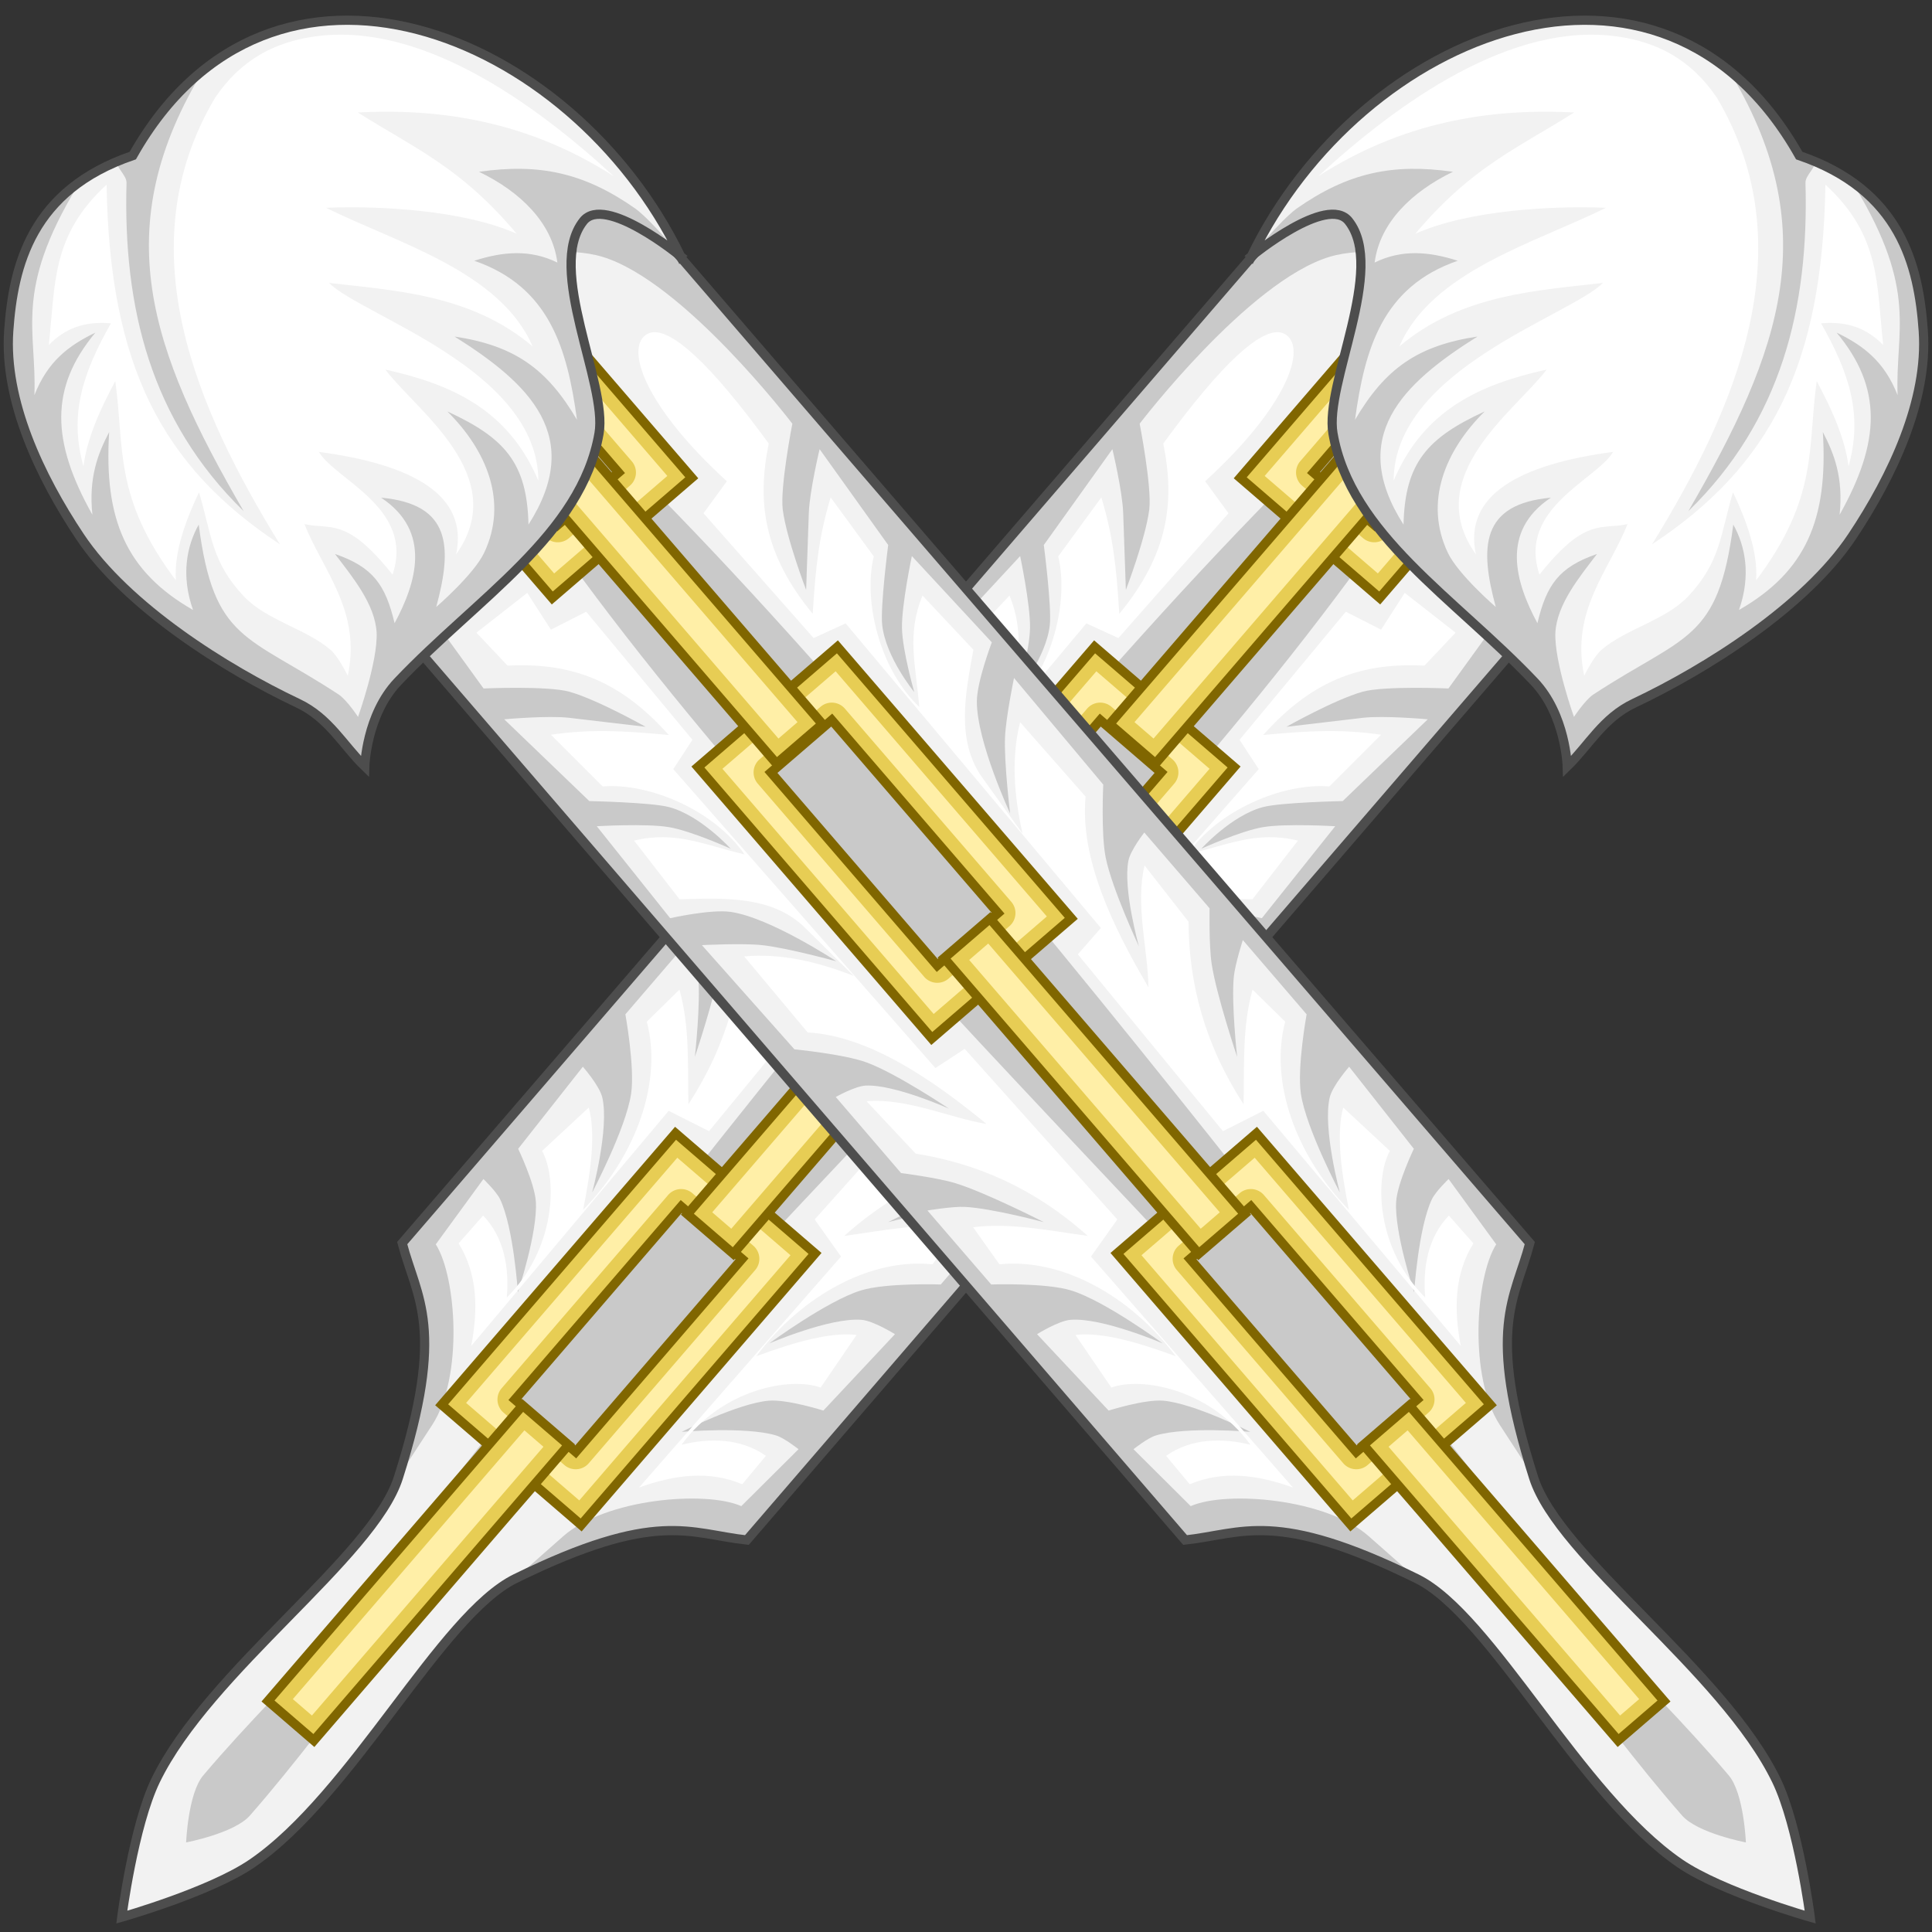 <?xml version="1.0" encoding="UTF-8" standalone="no"?>
<!-- Created with Inkscape (http://www.inkscape.org/) -->

<svg
   xmlns:dc="http://purl.org/dc/elements/1.1/"
   xmlns:cc="http://creativecommons.org/ns#"
   xmlns:rdf="http://www.w3.org/1999/02/22-rdf-syntax-ns#"
   xmlns:svg="http://www.w3.org/2000/svg"
   xmlns="http://www.w3.org/2000/svg"
   xmlns:sodipodi="http://sodipodi.sourceforge.net/DTD/sodipodi-0.dtd"
   xmlns:inkscape="http://www.inkscape.org/namespaces/inkscape"
   width="210"
   height="210"
   id="svg119651"
   version="1.1"
   inkscape:version="0.48.1 r9760"
   sodipodi:docname="Badge_of_the_Norfolk_Herald_Extraordinary.svg">
  <rect width="100%" height="100%" fill="#333333" stroke="none"/>
  <defs
     id="defs119653" />
  <sodipodi:namedview
     id="base"
     pagecolor="#ffffff"
     bordercolor="#666666"
     borderopacity="1.0"
     inkscape:pageopacity="0.0"
     inkscape:pageshadow="2"
     inkscape:zoom="2.1761905"
     inkscape:cx="104.54048"
     inkscape:cy="105"
     inkscape:document-units="px"
     inkscape:current-layer="layer1"
     showgrid="false"
     fit-margin-top="0"
     fit-margin-left="0"
     fit-margin-right="0"
     fit-margin-bottom="0"
     inkscape:window-width="1280"
     inkscape:window-height="675"
     inkscape:window-x="0"
     inkscape:window-y="0"
     inkscape:window-maximized="0"
     showguides="true"
     inkscape:guide-bbox="true" />
  <g
     inkscape:label="Layer 1"
     inkscape:groupmode="layer"
     id="layer1"
     transform="translate(-270,-427.362)">
    <g
       id="g4182"
       transform="matrix(0.995,0,0,0.995,1.499,2.662)"
       style="stroke-width:1.005;stroke-miterlimit:4;stroke-dasharray:none">
      <g
         style="stroke-width:0.961;stroke-miterlimit:4;stroke-dasharray:none"
         transform="matrix(-1.046,0,0,1.046,767.931,-24.358)"
         id="g4072">
        <g
           style="stroke-width:0.961;stroke-miterlimit:4;stroke-dasharray:none"
           id="g4074">
          <g
             style="stroke-width:0.961;stroke-miterlimit:4;stroke-dasharray:none"
             id="g4076"
             transform="matrix(0.758,-0.653,0.653,0.758,364.257,220.214)">
            <g
               style="stroke-width:0.961;stroke-miterlimit:4;stroke-dasharray:none"
               transform="translate(0.153,1.142)"
               id="g4078">
              <path
                 id="path4080"
                 style="fill:#f2f2f2;fill-opacity:1;stroke:none;display:inline;stroke-width:0.961;stroke-miterlimit:4;stroke-dasharray:none"
                 d="m -217.131,149.86 0,76.403 0,76.403 c 4.99,3.431 9.226,3.674 15.68,18.816 3.422,8.028 -1.852,28.177 1.425,40.482 1.359,5.103 6.64,13.114 6.64,13.114 0,0 5.281,-8.011 6.64,-13.114 3.277,-12.305 -1.996,-32.455 1.425,-40.482 6.454,-15.142 10.689,-15.384 15.68,-18.816 l 0,-76.403 0,-76.403 -23.745,0 z"
                 inkscape:connector-curvature="0"
                 sodipodi:nodetypes="cccsscssccccc" />
              <path
                 sodipodi:nodetypes="ccscscsccscsccscsccscsccscsccscsccscccccccccccccccccscsccscsccscsccscsccscsccscsccscsccc"
                 inkscape:connector-curvature="0"
                 id="path4082"
                 transform="matrix(0.758,0.653,-0.653,0.758,-206.772,94.27)"
                 d="m 64.5,17.969 -18,15.5 c 0,0 13.821,-4.911 20.815,-2.785 C 75.814,33.269 87.125,48.094 87.125,48.094 c 0,0 -1.296,6.634 -1,8.969 0.379,2.997 2.438,8.375 2.438,8.375 0,0 0.212,-5.913 0.281,-8.031 0.074,-2.256 1.125,-6.656 1.125,-6.656 l 7.156,10 c 0,0 -0.834,6.426 -0.625,8.344 0.369,3.38 3.344,7 3.344,7 0,0 -1.239,-4.313 -1.281,-6.688 -0.043,-2.412 1.031,-7.5 1.031,-7.5 l 8.344,9 c 0,0 -1.551,4.054 -1.562,6.156 -0.023,4.173 3.469,11.688 3.469,11.688 0,0 -0.642,-5.292 -0.531,-7.938 0.087,-2.091 0.938,-6.188 0.938,-6.188 l 9.312,11.125 c 0,0 -0.243,5.114 0.25,7.594 0.644,3.24 3.469,9.281 3.469,9.281 0,0 -1.68,-5.995 -1.094,-8.938 0.22,-1.103 1.656,-2.938 1.656,-2.938 l 6.812,7.906 c 0,0 -0.075,3.897 0.219,5.812 0.508,3.312 2.656,9.688 2.656,9.688 0,0 -0.622,-5.589 -0.344,-8.375 0.129,-1.295 0.938,-3.812 0.938,-3.812 l 6.656,7.75 c 0,0 -1.012,5.562 -0.594,8.312 0.555,3.643 4.062,10.281 4.062,10.281 0,0 -1.806,-6.675 -1.062,-9.906 0.285,-1.236 2.031,-3.219 2.031,-3.219 l 6.75,8.562 c 0,0 -1.717,3.571 -1.844,5.5 -0.211,3.212 1.875,9.469 1.875,9.469 0,0 0.44,-6.718 1.844,-9.688 0.393,-0.832 1.75,-2.125 1.75,-2.125 l 4.969,6.812 c -2.161,3.403 -2.884,13.857 0.375,18.844 l 3.688,5.656 c -4.994,-15.684 -1.947,-18.643 -0.406,-24.5 L 114.375,75.844 z M 46.438,33.375 l -18,15.5 49.875,57.875 49.875,57.906 c 6.02,-0.658 9.383,-3.259 24.156,4 l -5.062,-4.469 c -4.45,-3.961 -14.908,-4.79 -18.594,-3.156 l -5.969,-5.938 c 0,0 1.463,-1.172 2.344,-1.438 3.145,-0.949 9.844,-0.375 9.844,-0.375 0,0 -5.886,-2.983 -9.094,-3.25 -1.927,-0.16 -5.688,1.031 -5.688,1.031 l -7.469,-7.969 c 0,0 2.236,-1.401 3.5,-1.5 3.306,-0.258 9.625,2.469 9.625,2.469 0,0 -6.042,-4.444 -9.562,-5.531 -2.658,-0.821 -8.344,-0.625 -8.344,-0.625 l -6.656,-7.719 c 0,0 2.606,-0.439 3.906,-0.375 2.797,0.137 8.25,1.594 8.25,1.594 0,0 -6.019,-3.071 -9.219,-4.062 -1.851,-0.574 -5.688,-1.062 -5.688,-1.062 l -6.812,-7.938 c 0,0 2.002,-1.133 3.125,-1.188 2.997,-0.145 8.688,2.406 8.688,2.406 0,0 -5.547,-3.728 -8.656,-4.844 -2.38,-0.854 -7.469,-1.344 -7.469,-1.344 L 77.688,102.5 c 0,0 4.201,-0.223 6.281,0 2.633,0.282 7.75,1.688 7.75,1.688 0,0 -6.901,-4.562 -11.031,-5.156 -2.081,-0.299 -6.312,0.656 -6.312,0.656 l -7.656,-9.594 c 0,0 5.152,-0.305 7.531,0.094 2.342,0.393 6.438,2.25 6.438,2.25 0,0 -3.149,-3.479 -6.438,-4.344 -1.865,-0.491 -8.312,-0.625 -8.312,-0.625 l -8.875,-8.531 c 0,0 4.539,-0.416 6.781,-0.156 2.106,0.244 7.969,0.938 7.969,0.938 0,0 -5.03,-2.838 -7.938,-3.656 -2.266,-0.638 -8.969,-0.344 -8.969,-0.344 L 39.281,54.125 z"
                 style="fill:#c9c9c9;fill-opacity:1;stroke:none;display:inline;stroke-width:0.961;stroke-miterlimit:4;stroke-dasharray:none" />
              <path
                 id="path4084"
                 style="fill:none;stroke:#4d4d4d;stroke-width:0.961;stroke-miterlimit:4;stroke-opacity:1;stroke-dasharray:none;display:inline"
                 d="m -217.131,149.86 0,76.403 0,76.403 c 4.99,3.431 9.226,3.674 15.68,18.816 3.422,8.028 -1.852,28.177 1.425,40.482 1.359,5.103 6.64,13.114 6.64,13.114 0,0 5.281,-8.011 6.64,-13.114 3.277,-12.305 -1.996,-32.455 1.425,-40.482 6.454,-15.142 10.689,-15.384 15.68,-18.816 l 0,-76.403 0,-76.403 -23.745,0 z"
                 inkscape:connector-curvature="0"
                 sodipodi:nodetypes="cccsscssccccc" />
              <path
                 id="path4086"
                 style="fill:#c9c9c9;fill-opacity:1;stroke:none;display:inline;stroke-width:0.961;stroke-miterlimit:4;stroke-dasharray:none"
                 d="m -189.765,316.645 c -2.743,13.112 -0.291,27.207 -0.407,41.669 -0.02,2.458 -3.213,6.473 -3.213,6.473 0,0 -3.194,-4.015 -3.213,-6.473 -0.118,-14.678 2.324,-28.964 -0.413,-42.268 -0.748,-57.217 -8.812,-123.578 3.627,-166.644 11.371,27.45 5.567,128.475 3.62,167.243 z"
                 inkscape:connector-curvature="0"
                 sodipodi:nodetypes="cscsccc" />
            </g>
            <g
               style="stroke-width:0.961;stroke-miterlimit:4;stroke-dasharray:none"
               transform="translate(0.084,0)"
               id="g4088">
              <g
                 transform="translate(0.33,-127.719)"
                 style="stroke-width:0.961;stroke-miterlimit:4;stroke-dasharray:none;display:inline"
                 id="g4090">
                <path
                   inkscape:connector-curvature="0"
                   id="path4092"
                   transform="translate(-22.132,-675.75)"
                   d="m -181.125,952.25 0,37.406 19.219,0 0,-37.406 -19.219,0 z m 5.406,5.406 8.375,0 0,26.594 -8.375,0 0,-26.594 z"
                   style="fill:#e7cd54;fill-opacity:1;stroke:#806600;stroke-width:0.961;stroke-miterlimit:4;stroke-opacity:1;stroke-dasharray:none" />
                <path
                   d="m -201.438,278.312 0,33.781 15.594,0 0,-33.781 -15.594,0 z m 3.594,1.781 8.375,0 a 1.801,1.801 0 0 1 1.812,1.812 l 0,26.594 a 1.801,1.801 0 0 1 -1.812,1.812 l -8.375,0 a 1.801,1.801 0 0 1 -1.812,-1.812 l 0,-26.594 a 1.801,1.801 0 0 1 1.812,-1.812 z"
                   id="path4094"
                   style="fill:#ffefa7;fill-opacity:1;stroke:none;display:inline;stroke-width:0.961;stroke-miterlimit:4;stroke-dasharray:none"
                   inkscape:original="M -203.25 276.5 L -203.25 313.90625 L -184.03125 313.90625 L -184.03125 276.5 L -203.25 276.5 z M -197.84375 281.90625 L -189.46875 281.90625 L -189.46875 308.5 L -197.84375 308.5 L -197.84375 281.90625 z "
                   inkscape:radius="-1.8005452"
                   sodipodi:type="inkscape:offset" />
              </g>
              <g
                 style="stroke-width:0.961;stroke-miterlimit:4;stroke-dasharray:none"
                 id="g4096"
                 transform="translate(0.33,0)">
                <path
                   id="path4098"
                   transform="translate(-22.132,-675.75)"
                   d="m -181.125,952.25 0,37.406 19.219,0 0,-37.406 -19.219,0 z m 5.406,5.406 8.375,0 0,26.594 -8.375,0 0,-26.594 z"
                   style="fill:#e7cd54;fill-opacity:1;stroke:#806600;stroke-width:0.961;stroke-miterlimit:4;stroke-opacity:1;stroke-dasharray:none"
                   inkscape:connector-curvature="0" />
                <path
                   d="m -201.438,278.312 0,33.781 15.594,0 0,-33.781 -15.594,0 z m 3.594,1.781 8.375,0 a 1.801,1.801 0 0 1 1.812,1.812 l 0,26.594 a 1.801,1.801 0 0 1 -1.812,1.812 l -8.375,0 a 1.801,1.801 0 0 1 -1.812,-1.812 l 0,-26.594 a 1.801,1.801 0 0 1 1.812,-1.812 z"
                   id="path4100"
                   style="fill:#ffefa7;fill-opacity:1;stroke:none;display:inline;stroke-width:0.961;stroke-miterlimit:4;stroke-dasharray:none"
                   inkscape:original="M -203.25 276.5 L -203.25 313.90625 L -184.03125 313.90625 L -184.03125 276.5 L -203.25 276.5 z M -197.84375 281.90625 L -189.46875 281.90625 L -189.46875 308.5 L -197.84375 308.5 L -197.84375 281.90625 z "
                   inkscape:radius="-1.8005452"
                   sodipodi:type="inkscape:offset" />
              </g>
              <g
                 transform="translate(0.33,-67.022)"
                 style="stroke-width:0.961;stroke-miterlimit:4;stroke-dasharray:none;display:inline"
                 id="g4102">
                <path
                   inkscape:connector-curvature="0"
                   id="path4104"
                   transform="translate(-22.132,-675.75)"
                   d="m -181.125,952.25 0,37.406 19.219,0 0,-37.406 -19.219,0 z m 5.406,5.406 8.375,0 0,26.594 -8.375,0 0,-26.594 z"
                   style="fill:#e7cd54;fill-opacity:1;stroke:#806600;stroke-width:0.961;stroke-miterlimit:4;stroke-opacity:1;stroke-dasharray:none" />
                <path
                   d="m -201.438,278.312 0,33.781 15.594,0 0,-33.781 -15.594,0 z m 3.594,1.781 8.375,0 a 1.801,1.801 0 0 1 1.812,1.812 l 0,26.594 a 1.801,1.801 0 0 1 -1.812,1.812 l -8.375,0 a 1.801,1.801 0 0 1 -1.812,-1.812 l 0,-26.594 a 1.801,1.801 0 0 1 1.812,-1.812 z"
                   id="path4106"
                   style="fill:#ffefa7;fill-opacity:1;stroke:none;display:inline;stroke-width:0.961;stroke-miterlimit:4;stroke-dasharray:none"
                   inkscape:original="M -203.25 276.5 L -203.25 313.90625 L -184.03125 313.90625 L -184.03125 276.5 L -203.25 276.5 z M -197.84375 281.90625 L -189.46875 281.90625 L -189.46875 308.5 L -197.84375 308.5 L -197.84375 281.90625 z "
                   inkscape:radius="-1.8005452"
                   sodipodi:type="inkscape:offset" />
              </g>
              <g
                 style="stroke-width:0.961;stroke-miterlimit:4;stroke-dasharray:none"
                 id="g4108"
                 transform="translate(0.038,0)">
                <rect
                   transform="translate(-22.132,-675.75)"
                   y="917.114"
                   x="-174.383"
                   height="40.728"
                   width="6.32"
                   id="rect4110"
                   style="fill:#e7cd54;fill-opacity:1;stroke:#806600;stroke-width:0.961;stroke-miterlimit:4;stroke-opacity:1;stroke-dasharray:none" />
                <path
                   d="m -194.656,243.219 0,37.031 2.625,0 0,-37.031 -2.625,0 z"
                   id="path4112"
                   style="fill:#ffefa7;fill-opacity:1;stroke:none;display:inline;stroke-width:0.961;stroke-miterlimit:4;stroke-dasharray:none"
                   inkscape:original="M -196.5 241.375 L -196.5 282.09375 L -190.1875 282.09375 L -190.1875 241.375 L -196.5 241.375 z "
                   inkscape:radius="-1.8531708"
                   sodipodi:type="inkscape:offset" />
              </g>
              <g
                 transform="translate(0.038,67.073)"
                 style="stroke-width:0.961;stroke-miterlimit:4;stroke-dasharray:none;display:inline"
                 id="g4114">
                <rect
                   transform="translate(-22.132,-675.75)"
                   y="917.114"
                   x="-174.383"
                   height="40.728"
                   width="6.32"
                   id="rect4116"
                   style="fill:#e7cd54;fill-opacity:1;stroke:#806600;stroke-width:0.961;stroke-miterlimit:4;stroke-opacity:1;stroke-dasharray:none" />
                <path
                   d="m -194.656,243.219 0,37.031 2.625,0 0,-37.031 -2.625,0 z"
                   id="path4118"
                   style="fill:#ffefa7;fill-opacity:1;stroke:none;display:inline;stroke-width:0.961;stroke-miterlimit:4;stroke-dasharray:none"
                   inkscape:original="M -196.5 241.375 L -196.5 282.09375 L -190.1875 282.09375 L -190.1875 241.375 L -196.5 241.375 z "
                   inkscape:radius="-1.8531708"
                   sodipodi:type="inkscape:offset" />
              </g>
              <g
                 transform="translate(0.038,-67.535)"
                 style="stroke-width:0.961;stroke-miterlimit:4;stroke-dasharray:none;display:inline"
                 id="g4120">
                <rect
                   transform="translate(-22.132,-675.75)"
                   y="917.114"
                   x="-174.383"
                   height="40.728"
                   width="6.32"
                   id="rect4122"
                   style="fill:#e7cd54;fill-opacity:1;stroke:#806600;stroke-width:0.961;stroke-miterlimit:4;stroke-opacity:1;stroke-dasharray:none" />
                <path
                   d="m -194.656,243.219 0,37.031 2.625,0 0,-37.031 -2.625,0 z"
                   id="path4124"
                   style="fill:#ffefa7;fill-opacity:1;stroke:none;display:inline;stroke-width:0.961;stroke-miterlimit:4;stroke-dasharray:none"
                   inkscape:original="M -196.5 241.375 L -196.5 282.09375 L -190.1875 282.09375 L -190.1875 241.375 L -196.5 241.375 z "
                   inkscape:radius="-1.8531708"
                   sodipodi:type="inkscape:offset" />
              </g>
            </g>
          </g>
          <path
             inkscape:connector-curvature="0"
             style="fill:#ffffff;stroke:none;stroke-width:0.961;stroke-miterlimit:4;stroke-dasharray:none"
             d="m 72.594,38.688 c -0.289,0.026 -0.53,0.126 -0.75,0.281 -2.097,1.485 -0.113,7.433 8.469,15.281 l -2.438,3.344 11.5,13.031 3.344,-1.531 26.656,31.812 -2.406,2.75 15.156,18.469 4.219,-2.125 20.625,24.562 c -0.752,-3.853 -0.664,-7.52 1.312,-10.719 l -2.562,-2.906 c -2.235,2.315 -2.736,5.566 -2.469,8.562 -5.157,-5.138 -5.285,-12.455 -3.688,-15.312 l -4.875,-4.531 c -0.729,2.633 -0.263,6.469 0.594,10.688 -5.623,-5.743 -8.292,-13.458 -6.656,-19.656 l -3.406,-3.344 c -1.088,3.799 -0.86,7.967 -0.938,11.969 -4.129,-6.353 -5.718,-12.709 -5.75,-19.062 l -4.594,-5.875 c -0.991,4.107 0.361,8.819 0.406,12.719 -3.674,-6.233 -7.185,-13.447 -6.562,-19.906 l -6.844,-7.781 c -0.91,3.626 -0.66,7.544 0.25,11.625 l -4.094,-5.688 c -2.939,-3.961 -1.829,-9.099 -1.031,-13.5 L 100.75,66.188 c -1.696,4.109 -0.687,7.29 -0.344,11.625 -4.095,-3.864 -5.884,-11.02 -4.75,-15.719 l -4.5,-6.156 c -1.218,4.017 -1.574,7.221 -1.875,12.156 C 84.135,61.855 83.449,56.401 84.688,50.312 78.391,41.669 74.618,38.507 72.594,38.688 z m -13.125,27.219 -5.312,4.156 3.25,3.438 C 63.613,73.208 68.873,74.71 74.25,80.75 69.327,80.291 66.094,80.13 61.938,80.719 l 5.406,5.406 c 4.817,-0.401 11.621,2.456 14.812,7.094 -4.232,-1.003 -7.211,-2.484 -11.531,-1.438 l 4.75,6.125 c 4.471,-0.114 9.723,-0.449 13.188,3.062 l 5,4.938 C 89.669,104.382 85.847,103.531 82.125,103.875 l 6.625,7.938 c 6.479,0.374 13.09,4.977 18.688,9.562 -3.847,-0.641 -8.321,-2.725 -12.531,-2.375 l 5.125,5.469 c 6.273,1.005 12.323,3.541 17.969,8.594 -3.966,-0.536 -8.048,-1.4 -11.969,-0.906 l 2.75,3.875 c 6.375,-0.667 13.593,3.158 18.406,9.594 -4.038,-1.493 -7.755,-2.536 -10.469,-2.219 l 3.75,5.5 c 3.069,-1.141 10.244,0.086 14.531,5.969 -2.921,-0.723 -6.183,-0.698 -8.812,1.156 L 128.656,159 c 3.464,-1.464 7.089,-0.99 10.781,0.344 l -21.094,-24.125 2.75,-3.875 -15.938,-17.812 -3.062,2 -27.375,-31.219 2,-3.062 L 65.625,67.875 61.938,69.75 59.469,65.906 z"
             transform="translate(270,427.362)"
             id="path4126" />
        </g>
        <g
           style="stroke-width:0.961;stroke-miterlimit:4;stroke-dasharray:none"
           id="g4128">
          <g
             style="stroke-width:0.961;stroke-miterlimit:4;stroke-dasharray:none"
             id="g4130"
             transform="matrix(0.758,-0.653,0.653,0.758,363.297,220.359)">
            <path
               sodipodi:nodetypes="csssscssscc"
               transform="translate(-22.132,-675.75)"
               inkscape:connector-curvature="0"
               id="path4132"
               d="m -146.456,844.174 c 0,0 -2.259,-11.345 -5.294,-9.411 -3.782,2.411 -5.53,4.717 -7.305,7.782 -1.775,3.065 -3.892,8.409 -5.926,10.08 -8.283,6.804 -20.841,4.709 -32.844,5.923 -4.75,0.48 -8.367,4.447 -8.367,4.447 -0.279,-3.111 0.474,-6.259 -0.981,-9.537 -3.372,-7.597 -6.979,-19.266 -5.889,-28.053 0.932,-7.513 3.21,-14.886 8.7,-19.628 5.586,-4.824 11.073,-11.062 21.439,-6.893 27.586,-9.964 43.196,20.014 36.467,45.29 z"
               style="fill:#f2f2f2;fill-opacity:1;stroke:none;stroke-width:0.961;stroke-miterlimit:4;stroke-dasharray:none" />
            <path
               sodipodi:nodetypes="ccccscccccccccsccccccscccccccssscssssccc"
               inkscape:connector-curvature="0"
               id="path4134"
               transform="matrix(0.758,0.653,-0.653,0.758,-205.797,95.928)"
               d="M 25.812,10.969 21.406,15.125 18.312,20.312 16.625,20.625 c -0.054,0.796 1.053,1.556 1.031,2.344 -0.363,12.986 2.5,24.768 12.219,34.25 -9.76,-16.811 -14.342,-29.567 -4.062,-46.25 z m 28.625,10.844 c 4.269,2.057 7.64,5.305 8.17,9.469 -2.835,-1.392 -5.666,-1.155 -8.67,-0.188 7.844,2.708 9.703,9.16 10.719,16.594 C 61.496,42.329 58.127,39.951 51.875,39 c 7.889,4.94 13.57,10.466 7.719,19.625 -0.142,-6.472 -2.509,-9.065 -8.469,-11.812 4.115,4.067 6.361,9.454 3.844,14.75 -1.081,2.275 -5,5.656 -5,5.656 1.703,-6.269 1.556,-10.737 -5.75,-11.406 5.339,3.544 3.657,8.917 1.406,13.094 -0.956,-3.993 -2.233,-5.846 -6.219,-7.219 1.865,2.442 4.171,5.251 4.344,8.188 0.136,3.008 -1.938,8.812 -1.938,8.812 0,0 -1.168,-1.778 -2.031,-2.344 C 30.213,70.068 26.768,70.861 25.188,58.625 c -1.236,2.205 -1.878,5.257 -0.594,8.906 -6.99,-4.005 -9.315,-9.463 -8.75,-18.562 -1.188,2.27 -2.151,4.766 -1.75,8.625 -4.278,-7.621 -4.493,-13.238 0.312,-19 C 11.573,39.96 9.422,41.618 8.043,45.118 8.309,38.349 5.859,34.359 12.5,23.344 7.656,27.553 6.337,31.48 5.507,37.081 4.442,44.258 8.615,53.606 12.812,59.906 c 4.91,7.369 15.236,13.852 22.75,17.406 3.242,1.534 4.727,4.388 6.969,6.562 0,0 0.152,-5.348 3.438,-8.812 C 54.27,66.308 65.166,59.686 67,49.125 67.45,46.531 65.108,39.746 64.447,36.269 63.786,32.792 63.75,30.661 65.344,26.969 66.77,23.664 75.5,30.625 75.5,30.625 c 0,0 -3.073,-3.74 -4.75,-4.969 C 65.407,21.906 60.724,20.91 54.438,21.812 z"
               style="fill:#c9c9c9;fill-opacity:1;stroke:none;display:inline;stroke-width:0.961;stroke-miterlimit:4;stroke-dasharray:none" />
            <path
               sodipodi:nodetypes="cssscssscc"
               inkscape:connector-curvature="0"
               id="path4136"
               d="m -168.588,168.424 c 0,0 -1.759,-10.088 -5.294,-9.411 -6.23,1.194 -9.163,14.52 -13.232,17.862 -8.283,6.804 -20.841,4.709 -32.844,5.923 -4.75,0.48 -8.367,4.447 -8.367,4.447 -0.279,-3.111 0.474,-6.259 -0.981,-9.537 -3.372,-7.597 -6.979,-19.266 -5.889,-28.053 0.932,-7.513 3.269,-15.949 8.377,-21.101 4.833,-4.875 11.397,-9.589 21.762,-5.42 27.586,-9.964 43.196,20.014 36.467,45.29 z"
               style="fill:none;stroke:#4d4d4d;stroke-width:0.961;stroke-linecap:butt;stroke-linejoin:miter;stroke-miterlimit:4;stroke-opacity:1;stroke-dasharray:none;display:inline" />
          </g>
          <path
             style="fill:#ffffff;stroke:none;stroke-width:0.961;stroke-miterlimit:4;stroke-dasharray:none"
             d="M 68.475,22.372 C 60.157,14.699 48.223,6.141 37.093,7.822 33.216,8.407 29.62,10.097 26.847,14.227 17.531,29.988 25.024,46.841 33.634,60.832 21.263,52.665 15.832,42.116 15.535,23.277 9.779,28.554 10.191,33.572 9.502,40.018 11.16,38.325 13.163,37.506 15.988,37.756 12.988,43.022 11.618,47.376 13.122,52.688 c 0.378,-2.966 1.746,-5.933 3.318,-8.899 0.986,6.864 -0.25,12.083 6.335,20.814 -0.228,-2.866 1.033,-6.335 2.413,-9.2 1.322,4.424 1.284,7.256 4.676,10.86 2.344,2.491 6.441,3.368 9.05,5.581 0.829,0.704 1.81,2.715 1.81,2.715 1.444,-6.751 -2.587,-10.964 -4.525,-15.837 2.745,0.621 4.376,-0.788 9.2,5.279 2.341,-6.958 -6.041,-9.953 -7.692,-12.82 9.864,1.32 15.651,4.547 14.329,10.709 5.819,-8.193 -4.14,-14.997 -7.391,-19.306 6.972,1.553 12.836,4.179 15.988,11.614 C 60.559,42.551 42.253,37.009 38.762,33.533 45.349,34.316 53.577,34.674 60.029,40.169 56.635,32.279 45.73,29.318 38.461,25.69 c 5.53,-0.235 14.379,0.239 19.909,2.715 -5.933,-7.034 -10.658,-8.909 -16.591,-12.669 9.078,-0.48 18.019,1.098 26.696,6.636 z"
             id="path4138"
             inkscape:connector-curvature="0"
             transform="translate(270,427.362)"
             sodipodi:nodetypes="cscccccccccssccccccccccccc" />
        </g>
      </g>
      <g
         transform="matrix(1.046,0,0,1.046,-17.175,-24.358)"
         style="stroke-width:0.961;stroke-miterlimit:4;stroke-dasharray:none"
         id="g4037">
        <g
           style="stroke-width:0.961;stroke-miterlimit:4;stroke-dasharray:none"
           id="g4009">
          <g
             style="stroke-width:0.961;stroke-miterlimit:4;stroke-dasharray:none"
             transform="matrix(0.758,-0.653,0.653,0.758,364.257,220.214)"
             id="g92472-5">
            <g
               style="stroke-width:0.961;stroke-miterlimit:4;stroke-dasharray:none"
               id="g92179-9"
               transform="translate(0.153,1.142)">
              <path
                 sodipodi:nodetypes="cccsscssccccc"
                 inkscape:connector-curvature="0"
                 d="m -217.131,149.86 0,76.403 0,76.403 c 4.99,3.431 9.226,3.674 15.68,18.816 3.422,8.028 -1.852,28.177 1.425,40.482 1.359,5.103 6.64,13.114 6.64,13.114 0,0 5.281,-8.011 6.64,-13.114 3.277,-12.305 -1.996,-32.455 1.425,-40.482 6.454,-15.142 10.689,-15.384 15.68,-18.816 l 0,-76.403 0,-76.403 -23.745,0 z"
                 style="fill:#f2f2f2;fill-opacity:1;stroke:none;display:inline;stroke-width:0.961;stroke-miterlimit:4;stroke-dasharray:none"
                 id="rect92080-7-1" />
              <path
                 style="fill:#c9c9c9;fill-opacity:1;stroke:none;display:inline;stroke-width:0.961;stroke-miterlimit:4;stroke-dasharray:none"
                 d="m 64.5,17.969 -18,15.5 c 0,0 13.821,-4.911 20.815,-2.785 C 75.814,33.269 87.125,48.094 87.125,48.094 c 0,0 -1.296,6.634 -1,8.969 0.379,2.997 2.438,8.375 2.438,8.375 0,0 0.212,-5.913 0.281,-8.031 0.074,-2.256 1.125,-6.656 1.125,-6.656 l 7.156,10 c 0,0 -0.834,6.426 -0.625,8.344 0.369,3.38 3.344,7 3.344,7 0,0 -1.239,-4.313 -1.281,-6.688 -0.043,-2.412 1.031,-7.5 1.031,-7.5 l 8.344,9 c 0,0 -1.551,4.054 -1.562,6.156 -0.023,4.173 3.469,11.688 3.469,11.688 0,0 -0.642,-5.292 -0.531,-7.938 0.087,-2.091 0.938,-6.188 0.938,-6.188 l 9.312,11.125 c 0,0 -0.243,5.114 0.25,7.594 0.644,3.24 3.469,9.281 3.469,9.281 0,0 -1.68,-5.995 -1.094,-8.938 0.22,-1.103 1.656,-2.938 1.656,-2.938 l 6.812,7.906 c 0,0 -0.075,3.897 0.219,5.812 0.508,3.312 2.656,9.688 2.656,9.688 0,0 -0.622,-5.589 -0.344,-8.375 0.129,-1.295 0.938,-3.812 0.938,-3.812 l 6.656,7.75 c 0,0 -1.012,5.562 -0.594,8.312 0.555,3.643 4.062,10.281 4.062,10.281 0,0 -1.806,-6.675 -1.062,-9.906 0.285,-1.236 2.031,-3.219 2.031,-3.219 l 6.75,8.562 c 0,0 -1.717,3.571 -1.844,5.5 -0.211,3.212 1.875,9.469 1.875,9.469 0,0 0.44,-6.718 1.844,-9.688 0.393,-0.832 1.75,-2.125 1.75,-2.125 l 4.969,6.812 c -2.161,3.403 -2.884,13.857 0.375,18.844 l 3.688,5.656 c -4.994,-15.684 -1.947,-18.643 -0.406,-24.5 L 114.375,75.844 z M 46.438,33.375 l -18,15.5 49.875,57.875 49.875,57.906 c 6.02,-0.658 9.383,-3.259 24.156,4 l -5.062,-4.469 c -4.45,-3.961 -14.908,-4.79 -18.594,-3.156 l -5.969,-5.938 c 0,0 1.463,-1.172 2.344,-1.438 3.145,-0.949 9.844,-0.375 9.844,-0.375 0,0 -5.886,-2.983 -9.094,-3.25 -1.927,-0.16 -5.688,1.031 -5.688,1.031 l -7.469,-7.969 c 0,0 2.236,-1.401 3.5,-1.5 3.306,-0.258 9.625,2.469 9.625,2.469 0,0 -6.042,-4.444 -9.562,-5.531 -2.658,-0.821 -8.344,-0.625 -8.344,-0.625 l -6.656,-7.719 c 0,0 2.606,-0.439 3.906,-0.375 2.797,0.137 8.25,1.594 8.25,1.594 0,0 -6.019,-3.071 -9.219,-4.062 -1.851,-0.574 -5.688,-1.062 -5.688,-1.062 l -6.812,-7.938 c 0,0 2.002,-1.133 3.125,-1.188 2.997,-0.145 8.688,2.406 8.688,2.406 0,0 -5.547,-3.728 -8.656,-4.844 -2.38,-0.854 -7.469,-1.344 -7.469,-1.344 L 77.688,102.5 c 0,0 4.201,-0.223 6.281,0 2.633,0.282 7.75,1.688 7.75,1.688 0,0 -6.901,-4.562 -11.031,-5.156 -2.081,-0.299 -6.312,0.656 -6.312,0.656 l -7.656,-9.594 c 0,0 5.152,-0.305 7.531,0.094 2.342,0.393 6.438,2.25 6.438,2.25 0,0 -3.149,-3.479 -6.438,-4.344 -1.865,-0.491 -8.312,-0.625 -8.312,-0.625 l -8.875,-8.531 c 0,0 4.539,-0.416 6.781,-0.156 2.106,0.244 7.969,0.938 7.969,0.938 0,0 -5.03,-2.838 -7.938,-3.656 -2.266,-0.638 -8.969,-0.344 -8.969,-0.344 L 39.281,54.125 z"
                 transform="matrix(0.758,0.653,-0.653,0.758,-206.772,94.27)"
                 id="rect92080-7-3-4"
                 inkscape:connector-curvature="0"
                 sodipodi:nodetypes="ccscscsccscsccscsccscsccscsccscsccscccccccccccccccccscsccscsccscsccscsccscsccscsccscsccc" />
              <path
                 sodipodi:nodetypes="cccsscssccccc"
                 inkscape:connector-curvature="0"
                 d="m -217.131,149.86 0,76.403 0,76.403 c 4.99,3.431 9.226,3.674 15.68,18.816 3.422,8.028 -1.852,28.177 1.425,40.482 1.359,5.103 6.64,13.114 6.64,13.114 0,0 5.281,-8.011 6.64,-13.114 3.277,-12.305 -1.996,-32.455 1.425,-40.482 6.454,-15.142 10.689,-15.384 15.68,-18.816 l 0,-76.403 0,-76.403 -23.745,0 z"
                 style="fill:none;stroke:#4d4d4d;stroke-width:0.961;stroke-miterlimit:4;stroke-opacity:1;stroke-dasharray:none;display:inline"
                 id="rect92080-7-4-8" />
              <path
                 sodipodi:nodetypes="cscsccc"
                 inkscape:connector-curvature="0"
                 d="m -189.765,316.645 c -2.743,13.112 -0.291,27.207 -0.407,41.669 -0.02,2.458 -3.213,6.473 -3.213,6.473 0,0 -3.194,-4.015 -3.213,-6.473 -0.118,-14.678 2.324,-28.964 -0.413,-42.268 -0.748,-57.217 -8.812,-123.578 3.627,-166.644 11.371,27.45 5.567,128.475 3.62,167.243 z"
                 style="fill:#c9c9c9;fill-opacity:1;stroke:none;display:inline;stroke-width:0.961;stroke-miterlimit:4;stroke-dasharray:none"
                 id="path92158-6-1" />
            </g>
            <g
               style="stroke-width:0.961;stroke-miterlimit:4;stroke-dasharray:none"
               id="g92452-3"
               transform="translate(0.084,0)">
              <g
                 id="g92275-8-0-9"
                 style="stroke-width:0.961;stroke-miterlimit:4;stroke-dasharray:none;display:inline"
                 transform="translate(0.33,-127.719)">
                <path
                   style="fill:#e7cd54;fill-opacity:1;stroke:#806600;stroke-width:0.961;stroke-miterlimit:4;stroke-opacity:1;stroke-dasharray:none"
                   d="m -181.125,952.25 0,37.406 19.219,0 0,-37.406 -19.219,0 z m 5.406,5.406 8.375,0 0,26.594 -8.375,0 0,-26.594 z"
                   transform="translate(-22.132,-675.75)"
                   id="rect92232-9-8-6"
                   inkscape:connector-curvature="0" />
                <path
                   sodipodi:type="inkscape:offset"
                   inkscape:radius="-1.8005452"
                   inkscape:original="M -203.25 276.5 L -203.25 313.90625 L -184.03125 313.90625 L -184.03125 276.5 L -203.25 276.5 z M -197.84375 281.90625 L -189.46875 281.90625 L -189.46875 308.5 L -197.84375 308.5 L -197.84375 281.90625 z "
                   style="fill:#ffefa7;fill-opacity:1;stroke:none;display:inline;stroke-width:0.961;stroke-miterlimit:4;stroke-dasharray:none"
                   id="path92273-6-5-7"
                   d="m -201.438,278.312 0,33.781 15.594,0 0,-33.781 -15.594,0 z m 3.594,1.781 8.375,0 a 1.801,1.801 0 0 1 1.812,1.812 l 0,26.594 a 1.801,1.801 0 0 1 -1.812,1.812 l -8.375,0 a 1.801,1.801 0 0 1 -1.812,-1.812 l 0,-26.594 a 1.801,1.801 0 0 1 1.812,-1.812 z" />
              </g>
              <g
                 style="stroke-width:0.961;stroke-miterlimit:4;stroke-dasharray:none"
                 transform="translate(0.33,0)"
                 id="g92275-9">
                <path
                   inkscape:connector-curvature="0"
                   style="fill:#e7cd54;fill-opacity:1;stroke:#806600;stroke-width:0.961;stroke-miterlimit:4;stroke-opacity:1;stroke-dasharray:none"
                   d="m -181.125,952.25 0,37.406 19.219,0 0,-37.406 -19.219,0 z m 5.406,5.406 8.375,0 0,26.594 -8.375,0 0,-26.594 z"
                   transform="translate(-22.132,-675.75)"
                   id="rect92232-8" />
                <path
                   sodipodi:type="inkscape:offset"
                   inkscape:radius="-1.8005452"
                   inkscape:original="M -203.25 276.5 L -203.25 313.90625 L -184.03125 313.90625 L -184.03125 276.5 L -203.25 276.5 z M -197.84375 281.90625 L -189.46875 281.90625 L -189.46875 308.5 L -197.84375 308.5 L -197.84375 281.90625 z "
                   style="fill:#ffefa7;fill-opacity:1;stroke:none;display:inline;stroke-width:0.961;stroke-miterlimit:4;stroke-dasharray:none"
                   id="path92273-0"
                   d="m -201.438,278.312 0,33.781 15.594,0 0,-33.781 -15.594,0 z m 3.594,1.781 8.375,0 a 1.801,1.801 0 0 1 1.812,1.812 l 0,26.594 a 1.801,1.801 0 0 1 -1.812,1.812 l -8.375,0 a 1.801,1.801 0 0 1 -1.812,-1.812 l 0,-26.594 a 1.801,1.801 0 0 1 1.812,-1.812 z" />
              </g>
              <g
                 id="g92275-8-05"
                 style="stroke-width:0.961;stroke-miterlimit:4;stroke-dasharray:none;display:inline"
                 transform="translate(0.33,-67.022)">
                <path
                   style="fill:#e7cd54;fill-opacity:1;stroke:#806600;stroke-width:0.961;stroke-miterlimit:4;stroke-opacity:1;stroke-dasharray:none"
                   d="m -181.125,952.25 0,37.406 19.219,0 0,-37.406 -19.219,0 z m 5.406,5.406 8.375,0 0,26.594 -8.375,0 0,-26.594 z"
                   transform="translate(-22.132,-675.75)"
                   id="rect92232-9-0"
                   inkscape:connector-curvature="0" />
                <path
                   sodipodi:type="inkscape:offset"
                   inkscape:radius="-1.8005452"
                   inkscape:original="M -203.25 276.5 L -203.25 313.90625 L -184.03125 313.90625 L -184.03125 276.5 L -203.25 276.5 z M -197.84375 281.90625 L -189.46875 281.90625 L -189.46875 308.5 L -197.84375 308.5 L -197.84375 281.90625 z "
                   style="fill:#ffefa7;fill-opacity:1;stroke:none;display:inline;stroke-width:0.961;stroke-miterlimit:4;stroke-dasharray:none"
                   id="path92273-6-0"
                   d="m -201.438,278.312 0,33.781 15.594,0 0,-33.781 -15.594,0 z m 3.594,1.781 8.375,0 a 1.801,1.801 0 0 1 1.812,1.812 l 0,26.594 a 1.801,1.801 0 0 1 -1.812,1.812 l -8.375,0 a 1.801,1.801 0 0 1 -1.812,-1.812 l 0,-26.594 a 1.801,1.801 0 0 1 1.812,-1.812 z" />
              </g>
              <g
                 style="stroke-width:0.961;stroke-miterlimit:4;stroke-dasharray:none"
                 transform="translate(0.038,0)"
                 id="g92389-7">
                <rect
                   style="fill:#e7cd54;fill-opacity:1;stroke:#806600;stroke-width:0.961;stroke-miterlimit:4;stroke-opacity:1;stroke-dasharray:none"
                   id="rect92367-5"
                   width="6.32"
                   height="40.728"
                   x="-174.383"
                   y="917.114"
                   transform="translate(-22.132,-675.75)" />
                <path
                   sodipodi:type="inkscape:offset"
                   inkscape:radius="-1.8531708"
                   inkscape:original="M -196.5 241.375 L -196.5 282.09375 L -190.1875 282.09375 L -190.1875 241.375 L -196.5 241.375 z "
                   style="fill:#ffefa7;fill-opacity:1;stroke:none;display:inline;stroke-width:0.961;stroke-miterlimit:4;stroke-dasharray:none"
                   id="path92387-2"
                   d="m -194.656,243.219 0,37.031 2.625,0 0,-37.031 -2.625,0 z" />
              </g>
              <g
                 id="g92389-5-1"
                 style="stroke-width:0.961;stroke-miterlimit:4;stroke-dasharray:none;display:inline"
                 transform="translate(0.038,67.073)">
                <rect
                   style="fill:#e7cd54;fill-opacity:1;stroke:#806600;stroke-width:0.961;stroke-miterlimit:4;stroke-opacity:1;stroke-dasharray:none"
                   id="rect92367-9-2"
                   width="6.32"
                   height="40.728"
                   x="-174.383"
                   y="917.114"
                   transform="translate(-22.132,-675.75)" />
                <path
                   sodipodi:type="inkscape:offset"
                   inkscape:radius="-1.8531708"
                   inkscape:original="M -196.5 241.375 L -196.5 282.09375 L -190.1875 282.09375 L -190.1875 241.375 L -196.5 241.375 z "
                   style="fill:#ffefa7;fill-opacity:1;stroke:none;display:inline;stroke-width:0.961;stroke-miterlimit:4;stroke-dasharray:none"
                   id="path92387-9-5"
                   d="m -194.656,243.219 0,37.031 2.625,0 0,-37.031 -2.625,0 z" />
              </g>
              <g
                 id="g92389-4-9"
                 style="stroke-width:0.961;stroke-miterlimit:4;stroke-dasharray:none;display:inline"
                 transform="translate(0.038,-67.535)">
                <rect
                   style="fill:#e7cd54;fill-opacity:1;stroke:#806600;stroke-width:0.961;stroke-miterlimit:4;stroke-opacity:1;stroke-dasharray:none"
                   id="rect92367-6-8"
                   width="6.32"
                   height="40.728"
                   x="-174.383"
                   y="917.114"
                   transform="translate(-22.132,-675.75)" />
                <path
                   sodipodi:type="inkscape:offset"
                   inkscape:radius="-1.8531708"
                   inkscape:original="M -196.5 241.375 L -196.5 282.09375 L -190.1875 282.09375 L -190.1875 241.375 L -196.5 241.375 z "
                   style="fill:#ffefa7;fill-opacity:1;stroke:none;display:inline;stroke-width:0.961;stroke-miterlimit:4;stroke-dasharray:none"
                   id="path92387-6-2"
                   d="m -194.656,243.219 0,37.031 2.625,0 0,-37.031 -2.625,0 z" />
              </g>
            </g>
          </g>
          <path
             inkscape:connector-curvature="0"
             id="path3949"
             transform="translate(270,427.362)"
             d="m 72.594,38.688 c -0.289,0.026 -0.53,0.126 -0.75,0.281 -2.097,1.485 -0.113,7.433 8.469,15.281 l -2.438,3.344 11.5,13.031 3.344,-1.531 26.656,31.812 -2.406,2.75 15.156,18.469 4.219,-2.125 20.625,24.562 c -0.752,-3.853 -0.664,-7.52 1.312,-10.719 l -2.562,-2.906 c -2.235,2.315 -2.736,5.566 -2.469,8.562 -5.157,-5.138 -5.285,-12.455 -3.688,-15.312 l -4.875,-4.531 c -0.729,2.633 -0.263,6.469 0.594,10.688 -5.623,-5.743 -8.292,-13.458 -6.656,-19.656 l -3.406,-3.344 c -1.088,3.799 -0.86,7.967 -0.938,11.969 -4.129,-6.353 -5.718,-12.709 -5.75,-19.062 l -4.594,-5.875 c -0.991,4.107 0.361,8.819 0.406,12.719 -3.674,-6.233 -7.185,-13.447 -6.562,-19.906 l -6.844,-7.781 c -0.91,3.626 -0.66,7.544 0.25,11.625 l -4.094,-5.688 c -2.939,-3.961 -1.829,-9.099 -1.031,-13.5 L 100.75,66.188 c -1.696,4.109 -0.687,7.29 -0.344,11.625 -4.095,-3.864 -5.884,-11.02 -4.75,-15.719 l -4.5,-6.156 c -1.218,4.017 -1.574,7.221 -1.875,12.156 C 84.135,61.855 83.449,56.401 84.688,50.312 78.391,41.669 74.618,38.507 72.594,38.688 z m -13.125,27.219 -5.312,4.156 3.25,3.438 C 63.613,73.208 68.873,74.71 74.25,80.75 69.327,80.291 66.094,80.13 61.938,80.719 l 5.406,5.406 c 4.817,-0.401 11.621,2.456 14.812,7.094 -4.232,-1.003 -7.211,-2.484 -11.531,-1.438 l 4.75,6.125 c 4.471,-0.114 9.723,-0.449 13.188,3.062 l 5,4.938 C 89.669,104.382 85.847,103.531 82.125,103.875 l 6.625,7.938 c 6.479,0.374 13.09,4.977 18.688,9.562 -3.847,-0.641 -8.321,-2.725 -12.531,-2.375 l 5.125,5.469 c 6.273,1.005 12.323,3.541 17.969,8.594 -3.966,-0.536 -8.048,-1.4 -11.969,-0.906 l 2.75,3.875 c 6.375,-0.667 13.593,3.158 18.406,9.594 -4.038,-1.493 -7.755,-2.536 -10.469,-2.219 l 3.75,5.5 c 3.069,-1.141 10.244,0.086 14.531,5.969 -2.921,-0.723 -6.183,-0.698 -8.812,1.156 L 128.656,159 c 3.464,-1.464 7.089,-0.99 10.781,0.344 l -21.094,-24.125 2.75,-3.875 -15.938,-17.812 -3.062,2 -27.375,-31.219 2,-3.062 L 65.625,67.875 61.938,69.75 59.469,65.906 z"
             style="fill:#ffffff;stroke:none;stroke-width:0.961;stroke-miterlimit:4;stroke-dasharray:none" />
        </g>
        <g
           style="stroke-width:0.961;stroke-miterlimit:4;stroke-dasharray:none"
           id="g4002">
          <g
             style="stroke-width:0.961;stroke-miterlimit:4;stroke-dasharray:none"
             transform="matrix(0.758,-0.653,0.653,0.758,363.297,220.359)"
             id="g92226-4">
            <path
               style="fill:#f2f2f2;fill-opacity:1;stroke:none;stroke-width:0.961;stroke-miterlimit:4;stroke-dasharray:none"
               d="m -146.456,844.174 c 0,0 -2.259,-11.345 -5.294,-9.411 -3.782,2.411 -5.53,4.717 -7.305,7.782 -1.775,3.065 -3.892,8.409 -5.926,10.08 -8.283,6.804 -20.841,4.709 -32.844,5.923 -4.75,0.48 -8.367,4.447 -8.367,4.447 -0.279,-3.111 0.474,-6.259 -0.981,-9.537 -3.372,-7.597 -6.979,-19.266 -5.889,-28.053 0.932,-7.513 3.21,-14.886 8.7,-19.628 5.586,-4.824 11.073,-11.062 21.439,-6.893 27.586,-9.964 43.196,20.014 36.467,45.29 z"
               id="path92186-9"
               inkscape:connector-curvature="0"
               transform="translate(-22.132,-675.75)"
               sodipodi:nodetypes="csssscssscc" />
            <path
               style="fill:#c9c9c9;fill-opacity:1;stroke:none;display:inline;stroke-width:0.961;stroke-miterlimit:4;stroke-dasharray:none"
               d="M 25.812,10.969 21.406,15.125 18.312,20.312 16.625,20.625 c -0.054,0.796 1.053,1.556 1.031,2.344 -0.363,12.986 2.5,24.768 12.219,34.25 -9.76,-16.811 -14.342,-29.567 -4.062,-46.25 z m 28.625,10.844 c 4.269,2.057 7.64,5.305 8.17,9.469 -2.835,-1.392 -5.666,-1.155 -8.67,-0.188 7.844,2.708 9.703,9.16 10.719,16.594 C 61.496,42.329 58.127,39.951 51.875,39 c 7.889,4.94 13.57,10.466 7.719,19.625 -0.142,-6.472 -2.509,-9.065 -8.469,-11.812 4.115,4.067 6.361,9.454 3.844,14.75 -1.081,2.275 -5,5.656 -5,5.656 1.703,-6.269 1.556,-10.737 -5.75,-11.406 5.339,3.544 3.657,8.917 1.406,13.094 -0.956,-3.993 -2.233,-5.846 -6.219,-7.219 1.865,2.442 4.171,5.251 4.344,8.188 0.136,3.008 -1.938,8.812 -1.938,8.812 0,0 -1.168,-1.778 -2.031,-2.344 C 30.213,70.068 26.768,70.861 25.188,58.625 c -1.236,2.205 -1.878,5.257 -0.594,8.906 -6.99,-4.005 -9.315,-9.463 -8.75,-18.562 -1.188,2.27 -2.151,4.766 -1.75,8.625 -4.278,-7.621 -4.493,-13.238 0.312,-19 C 11.573,39.96 9.422,41.618 8.043,45.118 8.309,38.349 5.859,34.359 12.5,23.344 7.656,27.553 6.337,31.48 5.507,37.081 4.442,44.258 8.615,53.606 12.812,59.906 c 4.91,7.369 15.236,13.852 22.75,17.406 3.242,1.534 4.727,4.388 6.969,6.562 0,0 0.152,-5.348 3.438,-8.812 C 54.27,66.308 65.166,59.686 67,49.125 67.45,46.531 65.108,39.746 64.447,36.269 63.786,32.792 63.75,30.661 65.344,26.969 66.77,23.664 75.5,30.625 75.5,30.625 c 0,0 -3.073,-3.74 -4.75,-4.969 C 65.407,21.906 60.724,20.91 54.438,21.812 z"
               transform="matrix(0.758,0.653,-0.653,0.758,-205.797,95.928)"
               id="path92186-8-3"
               inkscape:connector-curvature="0"
               sodipodi:nodetypes="ccccscccccccccsccccccscccccccssscssssccc" />
            <path
               style="fill:none;stroke:#4d4d4d;stroke-width:0.961;stroke-linecap:butt;stroke-linejoin:miter;stroke-miterlimit:4;stroke-opacity:1;stroke-dasharray:none;display:inline"
               d="m -168.588,168.424 c 0,0 -1.759,-10.088 -5.294,-9.411 -6.23,1.194 -9.163,14.52 -13.232,17.862 -8.283,6.804 -20.841,4.709 -32.844,5.923 -4.75,0.48 -8.367,4.447 -8.367,4.447 -0.279,-3.111 0.474,-6.259 -0.981,-9.537 -3.372,-7.597 -6.979,-19.266 -5.889,-28.053 0.932,-7.513 3.269,-15.949 8.377,-21.101 4.833,-4.875 11.397,-9.589 21.762,-5.42 27.586,-9.964 43.196,20.014 36.467,45.29 z"
               id="path92186-4-3"
               inkscape:connector-curvature="0"
               sodipodi:nodetypes="cssscssscc" />
          </g>
          <path
             sodipodi:nodetypes="cscccccccccssccccccccccccc"
             transform="translate(270,427.362)"
             inkscape:connector-curvature="0"
             id="path3946"
             d="M 68.475,22.372 C 60.157,14.699 48.223,6.141 37.093,7.822 33.216,8.407 29.62,10.097 26.847,14.227 17.531,29.988 25.024,46.841 33.634,60.832 21.263,52.665 15.832,42.116 15.535,23.277 9.779,28.554 10.191,33.572 9.502,40.018 11.16,38.325 13.163,37.506 15.988,37.756 12.988,43.022 11.618,47.376 13.122,52.688 c 0.378,-2.966 1.746,-5.933 3.318,-8.899 0.986,6.864 -0.25,12.083 6.335,20.814 -0.228,-2.866 1.033,-6.335 2.413,-9.2 1.322,4.424 1.284,7.256 4.676,10.86 2.344,2.491 6.441,3.368 9.05,5.581 0.829,0.704 1.81,2.715 1.81,2.715 1.444,-6.751 -2.587,-10.964 -4.525,-15.837 2.745,0.621 4.376,-0.788 9.2,5.279 2.341,-6.958 -6.041,-9.953 -7.692,-12.82 9.864,1.32 15.651,4.547 14.329,10.709 5.819,-8.193 -4.14,-14.997 -7.391,-19.306 6.972,1.553 12.836,4.179 15.988,11.614 C 60.559,42.551 42.253,37.009 38.762,33.533 45.349,34.316 53.577,34.674 60.029,40.169 56.635,32.279 45.73,29.318 38.461,25.69 c 5.53,-0.235 14.379,0.239 19.909,2.715 -5.933,-7.034 -10.658,-8.909 -16.591,-12.669 9.078,-0.48 18.019,1.098 26.696,6.636 z"
             style="fill:#ffffff;stroke:none;stroke-width:0.961;stroke-miterlimit:4;stroke-dasharray:none" />
        </g>
      </g>
    </g>
  </g>
</svg>

